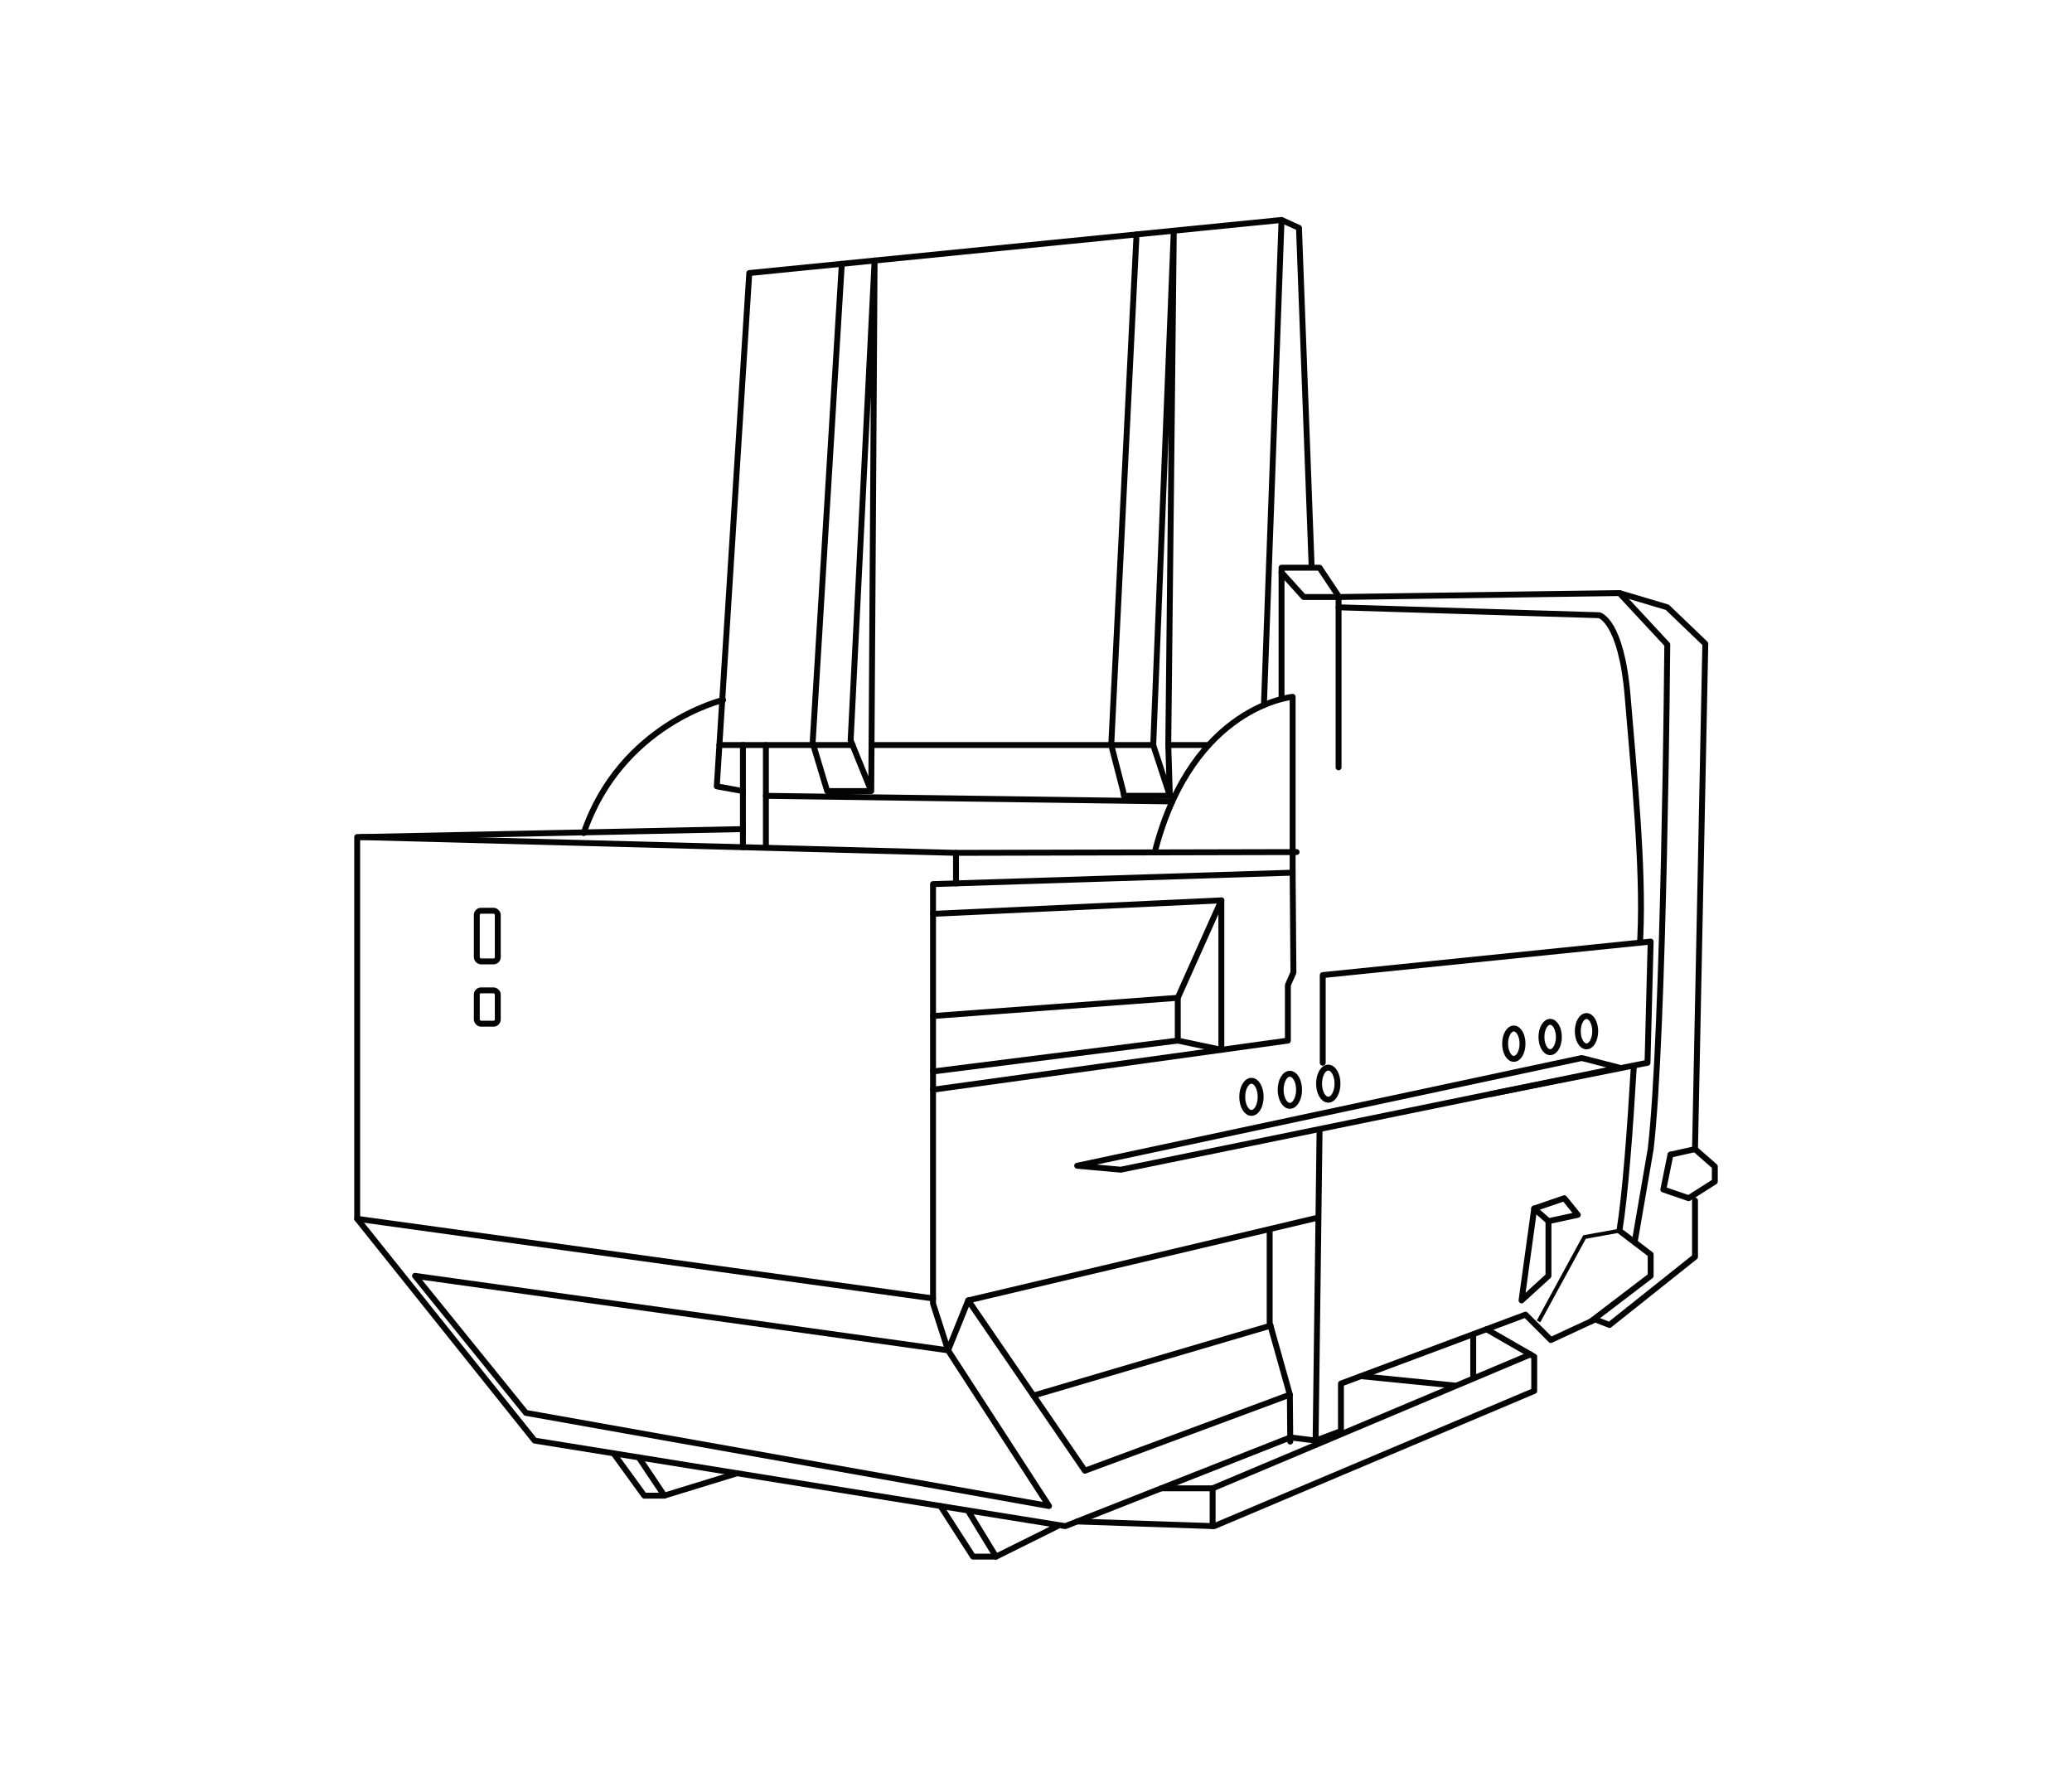 <svg xmlns="http://www.w3.org/2000/svg" width="526" height="451" viewBox="0 0 526 451">
  <g id="Gruppe_12960" data-name="Gruppe 12960" transform="translate(-3700 -3603)">
    <rect id="Rechteck_3315" data-name="Rechteck 3315" width="526" height="451" transform="translate(3700 3603)" fill="#fff"/>
    <g id="Gruppe_12955" data-name="Gruppe 12955" transform="translate(3790.676 3658.84)">
      <path id="Pfad_10149" data-name="Pfad 10149" d="M-257.977-88.743l-86.464.2-152.015-4.022V4.356l45.042,56.3,134.723,21.716,57.106-22.521,6.435.8,6.434-2.413V46.18l46.851-17.494,6.435,6.435,11.26-5.228,3.619,1.408,21.716-17.293V-.269" transform="translate(496.456 249.204)" fill="none" stroke="#040405" stroke-linecap="round" stroke-linejoin="round" stroke-width="1.5"/>
      <path id="Pfad_10150" data-name="Pfad 10150" d="M-406.344,6.805l7.144,11.729,15.584-7.742" transform="translate(561.37 320.785)" fill="none" stroke="#040405" stroke-linecap="round" stroke-linejoin="round" stroke-width="1.5"/>
      <path id="Pfad_10151" data-name="Pfad 10151" d="M-396.289,19h-5.831l-8.263-12.85" transform="translate(558.459 320.316)" fill="none" stroke="#040405" stroke-linecap="round" stroke-linejoin="round" stroke-width="1.5"/>
      <path id="Pfad_10152" data-name="Pfad 10152" d="M-429.92,3l-18.494,5.686-6.5-9.715" transform="translate(526.382 315.145)" fill="none" stroke="#040405" stroke-linecap="round" stroke-linejoin="round" stroke-width="1.5"/>
      <path id="Pfad_10153" data-name="Pfad 10153" d="M-445.738,9.123h-5.09l-7.8-10.745" transform="translate(523.706 314.714)" fill="none" stroke="#040405" stroke-linecap="round" stroke-linejoin="round" stroke-width="1.5"/>
      <path id="Pfad_10154" data-name="Pfad 10154" d="M-487.924-27.811l28.151,34.787,132.8,23.646L-352.6-8.91Z" transform="translate(502.603 295.849)" fill="none" stroke="#040405" stroke-linecap="round" stroke-linejoin="round" stroke-width="1.5"/>
      <line id="Linie_25" data-name="Linie 25" x1="96.92" y2="2.011" transform="translate(1.005 154.629)" fill="none" stroke="#040405" stroke-linecap="round" stroke-linejoin="round" stroke-width="1.5"/>
      <path id="Pfad_10155" data-name="Pfad 10155" d="M-427.639-112.784S-453.578-106.752-463.028-79" transform="translate(520.536 234.638)" fill="none" stroke="#040405" stroke-linecap="round" stroke-linejoin="round" stroke-width="1.5"/>
      <path id="Pfad_10156" data-name="Pfad 10156" d="M-436.756-38.637l-6.636-1.206,8.244-130.3,135.125-13.472,4.424,2.011,3.217,86.062" transform="translate(534.681 183.615)" fill="none" stroke="#040405" stroke-linecap="round" stroke-linejoin="round" stroke-width="1.5"/>
      <line id="Linie_26" data-name="Linie 26" x1="4.475" y2="123.145" transform="translate(230.184)" fill="none" stroke="#040405" stroke-linecap="round" stroke-linejoin="round" stroke-width="1.5"/>
      <path id="Pfad_10157" data-name="Pfad 10157" d="M-414.369-42.95l.849-134.677L-419.6-55.819l5.228,12.869h-11.176l-3.7-12.266,7.407-121.582" transform="translate(544.869 187.928)" fill="none" stroke="#040405" stroke-linecap="round" stroke-linejoin="round" stroke-width="1.5"/>
      <line id="Linie_27" data-name="Linie 27" x2="33.801" transform="translate(91.953 133.293)" fill="none" stroke="#040405" stroke-linecap="round" stroke-linejoin="round" stroke-width="1.5"/>
      <line id="Linie_28" data-name="Linie 28" x2="9.567" transform="translate(206.181 133.293)" fill="none" stroke="#040405" stroke-linecap="round" stroke-linejoin="round" stroke-width="1.5"/>
      <line id="Linie_29" data-name="Linie 29" x2="70.458" transform="translate(131.349 133.293)" fill="none" stroke="#040405" stroke-linecap="round" stroke-linejoin="round" stroke-width="1.5"/>
      <path id="Pfad_10158" data-name="Pfad 10158" d="M-378.765-181.086l-6.419,129.623,3.016,11.684.194,1.206h11.67l-4.223-12.891,5.219-130.566-1.4,130.566.4,12.891" transform="translate(576.611 184.757)" fill="none" stroke="#040405" stroke-linecap="round" stroke-linejoin="round" stroke-width="1.5"/>
      <line id="Linie_30" data-name="Linie 30" y2="25.937" transform="translate(97.925 133.293)" fill="none" stroke="#040405" stroke-linecap="round" stroke-linejoin="round" stroke-width="1.5"/>
      <line id="Linie_31" data-name="Linie 31" y2="25.937" transform="translate(103.756 133.293)" fill="none" stroke="#040405" stroke-linecap="round" stroke-linejoin="round" stroke-width="1.5"/>
      <line id="Linie_32" data-name="Linie 32" x2="103.173" y2="1.416" transform="translate(103.756 146.184)" fill="none" stroke="#040405" stroke-linecap="round" stroke-linejoin="round" stroke-width="1.5"/>
      <path id="Pfad_10159" data-name="Pfad 10159" d="M-354.98-74.645c9.651-36.394,34.786-38.607,34.786-38.607v44.64l-91.289,2.9V40.775l3.821,11.864,5.116-12.669,88.385-20.913" transform="translate(557.667 234.301)" fill="none" stroke="#040405" stroke-linecap="round" stroke-linejoin="round" stroke-width="1.5"/>
      <path id="Pfad_10160" data-name="Pfad 10160" d="M-360.055-99.528V-132.3h9.652l4.826,7.239v43.433" transform="translate(594.714 220.577)" fill="none" stroke="#040405" stroke-linecap="round" stroke-linejoin="round" stroke-width="1.5"/>
      <path id="Pfad_10161" data-name="Pfad 10161" d="M-360.055-131.6l5.629,6.233h8.848l71.3-1,12.146,13.07s-.8,99.156-4.222,128.1l-4.067,23.634" transform="translate(594.714 221.082)" fill="none" stroke="#040405" stroke-linecap="round" stroke-linejoin="round" stroke-width="1.5"/>
      <path id="Pfad_10162" data-name="Pfad 10162" d="M-411.483-32.209-321.4-44.675V-58.751l1.408-3.217-.2-25.336" transform="translate(557.667 252.993)" fill="none" stroke="#040405" stroke-linecap="round" stroke-linejoin="round" stroke-width="1.5"/>
      <path id="Pfad_10163" data-name="Pfad 10163" d="M-338.291-83.213-349.35-58.481v10.858l-62.133,7.842" transform="translate(557.667 255.939)" fill="none" stroke="#040405" stroke-linecap="round" stroke-linejoin="round" stroke-width="1.5"/>
      <line id="Linie_33" data-name="Linie 33" x1="62.133" y2="4.625" transform="translate(146.184 197.459)" fill="none" stroke="#040405" stroke-linecap="round" stroke-linejoin="round" stroke-width="1.5"/>
      <path id="Pfad_10164" data-name="Pfad 10164" d="M-349.35-47.622l11.059,2.338V-83.213l-73.193,3.418" transform="translate(557.667 255.939)" fill="none" stroke="#040405" stroke-linecap="round" stroke-linejoin="round" stroke-width="1.5"/>
      <line id="Linie_34" data-name="Linie 34" y2="7.746" transform="translate(152.015 160.662)" fill="none" stroke="#040405" stroke-linecap="round" stroke-linejoin="round" stroke-width="1.5"/>
      <line id="Linie_35" data-name="Linie 35" x2="146.184" y2="20.208" transform="translate(0 253.56)" fill="none" stroke="#040405" stroke-linecap="round" stroke-linejoin="round" stroke-width="1.5"/>
      <rect id="Rechteck_3296" data-name="Rechteck 3296" width="5.329" height="12.867" rx="1.079" transform="translate(30.363 175.352)" fill="none" stroke="#040405" stroke-linecap="round" stroke-linejoin="round" stroke-width="1.5"/>
      <rect id="Rechteck_3297" data-name="Rechteck 3297" width="5.329" height="8.464" rx="1.079" transform="translate(30.363 195.563)" fill="none" stroke="#040405" stroke-linecap="round" stroke-linejoin="round" stroke-width="1.5"/>
      <path id="Pfad_10165" data-name="Pfad 10165" d="M-406.288-24.188l29.618,43.232L-324.64-.26" transform="translate(561.41 298.459)" fill="none" stroke="#040405" stroke-linecap="round" stroke-linejoin="round" stroke-width="1.5"/>
      <path id="Pfad_10166" data-name="Pfad 10166" d="M-356.58,19.064l-.1-11.914L-361.808-11.1V-34.474" transform="translate(593.451 291.049)" fill="none" stroke="#040405" stroke-linecap="round" stroke-linejoin="round" stroke-width="1.5"/>
      <line id="Linie_36" data-name="Linie 36" x1="60.178" y2="17.737" transform="translate(171.672 280.689)" fill="none" stroke="#040405" stroke-linecap="round" stroke-linejoin="round" stroke-width="1.5"/>
      <line id="Linie_37" data-name="Linie 37" x1="1.005" y2="78.923" transform="translate(243.305 230.938)" fill="none" stroke="#040405" stroke-linecap="round" stroke-linejoin="round" stroke-width="1.5"/>
      <path id="Pfad_10167" data-name="Pfad 10167" d="M-390.211,28.867l34.786,1.189,81.236-34.324v-8.706L-286.3-19.936" transform="translate(572.991 301.522)" fill="none" stroke="#040405" stroke-linecap="round" stroke-linejoin="round" stroke-width="1.5"/>
      <path id="Pfad_10168" data-name="Pfad 10168" d="M-377.81,17.772h13.051l80.667-33.986" transform="translate(581.924 304.203)" fill="none" stroke="#040405" stroke-linecap="round" stroke-linejoin="round" stroke-width="1.5"/>
      <line id="Linie_38" data-name="Linie 38" y2="9.603" transform="translate(217.165 321.975)" fill="none" stroke="#040405" stroke-linecap="round" stroke-linejoin="round" stroke-width="1.5"/>
      <line id="Linie_39" data-name="Linie 39" x2="23.892" y2="2.388" transform="translate(254.789 293.499)" fill="none" stroke="#040405" stroke-linecap="round" stroke-linejoin="round" stroke-width="1.5"/>
      <line id="Linie_40" data-name="Linie 40" y2="10.154" transform="translate(283.319 283.344)" fill="none" stroke="#040405" stroke-linecap="round" stroke-linejoin="round" stroke-width="1.5"/>
      <path id="Pfad_10169" data-name="Pfad 10169" d="M-390.211-32.607l11.059,1.005,126.6-25.891-9.571-2.461Z" transform="translate(572.991 272.695)" fill="none" stroke="#040405" stroke-linecap="round" stroke-linejoin="round" stroke-width="1.5"/>
      <path id="Pfad_10170" data-name="Pfad 10170" d="M-321.423-37.746l-3.217,23.325,6.837-6.233V-34.529Z" transform="translate(620.225 288.692)" fill="none" stroke="#040405" stroke-linecap="round" stroke-linejoin="round" stroke-width="1.5"/>
      <path id="Pfad_10171" data-name="Pfad 10171" d="M-322.77-36.652l7.641-2.614,3.418,4.223-7.44,1.609" transform="translate(621.572 287.597)" fill="none" stroke="#040405" stroke-linecap="round" stroke-linejoin="round" stroke-width="1.5"/>
      <path id="Pfad_10172" data-name="Pfad 10172" d="M-353.977-46.37V-68.627l83.246-8.508-.8,30.765-39.641,7.906" transform="translate(599.092 260.318)" fill="none" stroke="#040405" stroke-linecap="round" stroke-linejoin="round" stroke-width="1.5"/>
      <path id="Pfad_10173" data-name="Pfad 10173" d="M-303.542-58.537c-.92,15.712-2.128,32.03-3.628,41.4l7.924,6.033v5.429L-314.392,5.878" transform="translate(627.607 273.715)" fill="none" stroke="#040405" stroke-linecap="round" stroke-linejoin="round" stroke-width="1.5"/>
      <path id="Pfad_10174" data-name="Pfad 10174" d="M-351.64-126.459l66.155,2.009s5.631,1.208,7.239,20.711,4.022,43.253,3.217,60.736l-.064,1.4" transform="translate(600.775 224.787)" fill="none" stroke="#040405" stroke-linecap="round" stroke-linejoin="round" stroke-width="1.5"/>
      <ellipse id="Ellipse_394" data-name="Ellipse 394" cx="2.338" cy="4.072" rx="2.338" ry="4.072" transform="translate(224.68 218.525)" fill="none" stroke="#040405" stroke-linecap="round" stroke-linejoin="round" stroke-width="1.5"/>
      <ellipse id="Ellipse_395" data-name="Ellipse 395" cx="2.338" cy="4.072" rx="2.338" ry="4.072" transform="translate(234.432 216.735)" fill="none" stroke="#040405" stroke-linecap="round" stroke-linejoin="round" stroke-width="1.5"/>
      <ellipse id="Ellipse_396" data-name="Ellipse 396" cx="2.338" cy="4.072" rx="2.338" ry="4.072" transform="translate(244.184 215.178)" fill="none" stroke="#040405" stroke-linecap="round" stroke-linejoin="round" stroke-width="1.5"/>
      <ellipse id="Ellipse_397" data-name="Ellipse 397" cx="2.211" cy="3.852" rx="2.211" ry="3.852" transform="translate(291.413 205.251)" fill="none" stroke="#040405" stroke-linecap="round" stroke-linejoin="round" stroke-width="1.5"/>
      <ellipse id="Ellipse_398" data-name="Ellipse 398" cx="2.211" cy="3.852" rx="2.211" ry="3.852" transform="translate(300.638 203.557)" fill="none" stroke="#040405" stroke-linecap="round" stroke-linejoin="round" stroke-width="1.5"/>
      <ellipse id="Ellipse_399" data-name="Ellipse 399" cx="2.211" cy="3.852" rx="2.211" ry="3.852" transform="translate(309.863 202.084)" fill="none" stroke="#040405" stroke-linecap="round" stroke-linejoin="round" stroke-width="1.5"/>
      <path id="Pfad_10175" data-name="Pfad 10175" d="M-297.244,14l-1.81,8.847,6.435,2.212,6.636-4.223v-3.82l-5.027-4.412,2.614-128.3-9.652-9.25-12.145-3.619" transform="translate(630.632 223.271)" fill="none" stroke="#040405" stroke-linecap="round" stroke-linejoin="round" stroke-width="1.5"/>
      <line id="Linie_41" data-name="Linie 41" y1="1.396" x2="6.233" transform="translate(333.388 235.877)" fill="none" stroke="#040405" stroke-linecap="round" stroke-linejoin="round" stroke-width="1.5"/>
      <path id="Pfad_10176" data-name="Pfad 10176" d="M-301.6-34.474l-8.867,1.609-11.663,21.409" transform="translate(622.035 291.049)" fill="none" stroke="#040405" stroke-miterlimit="10" stroke-width="1"/>
    </g>
  </g>
</svg>
